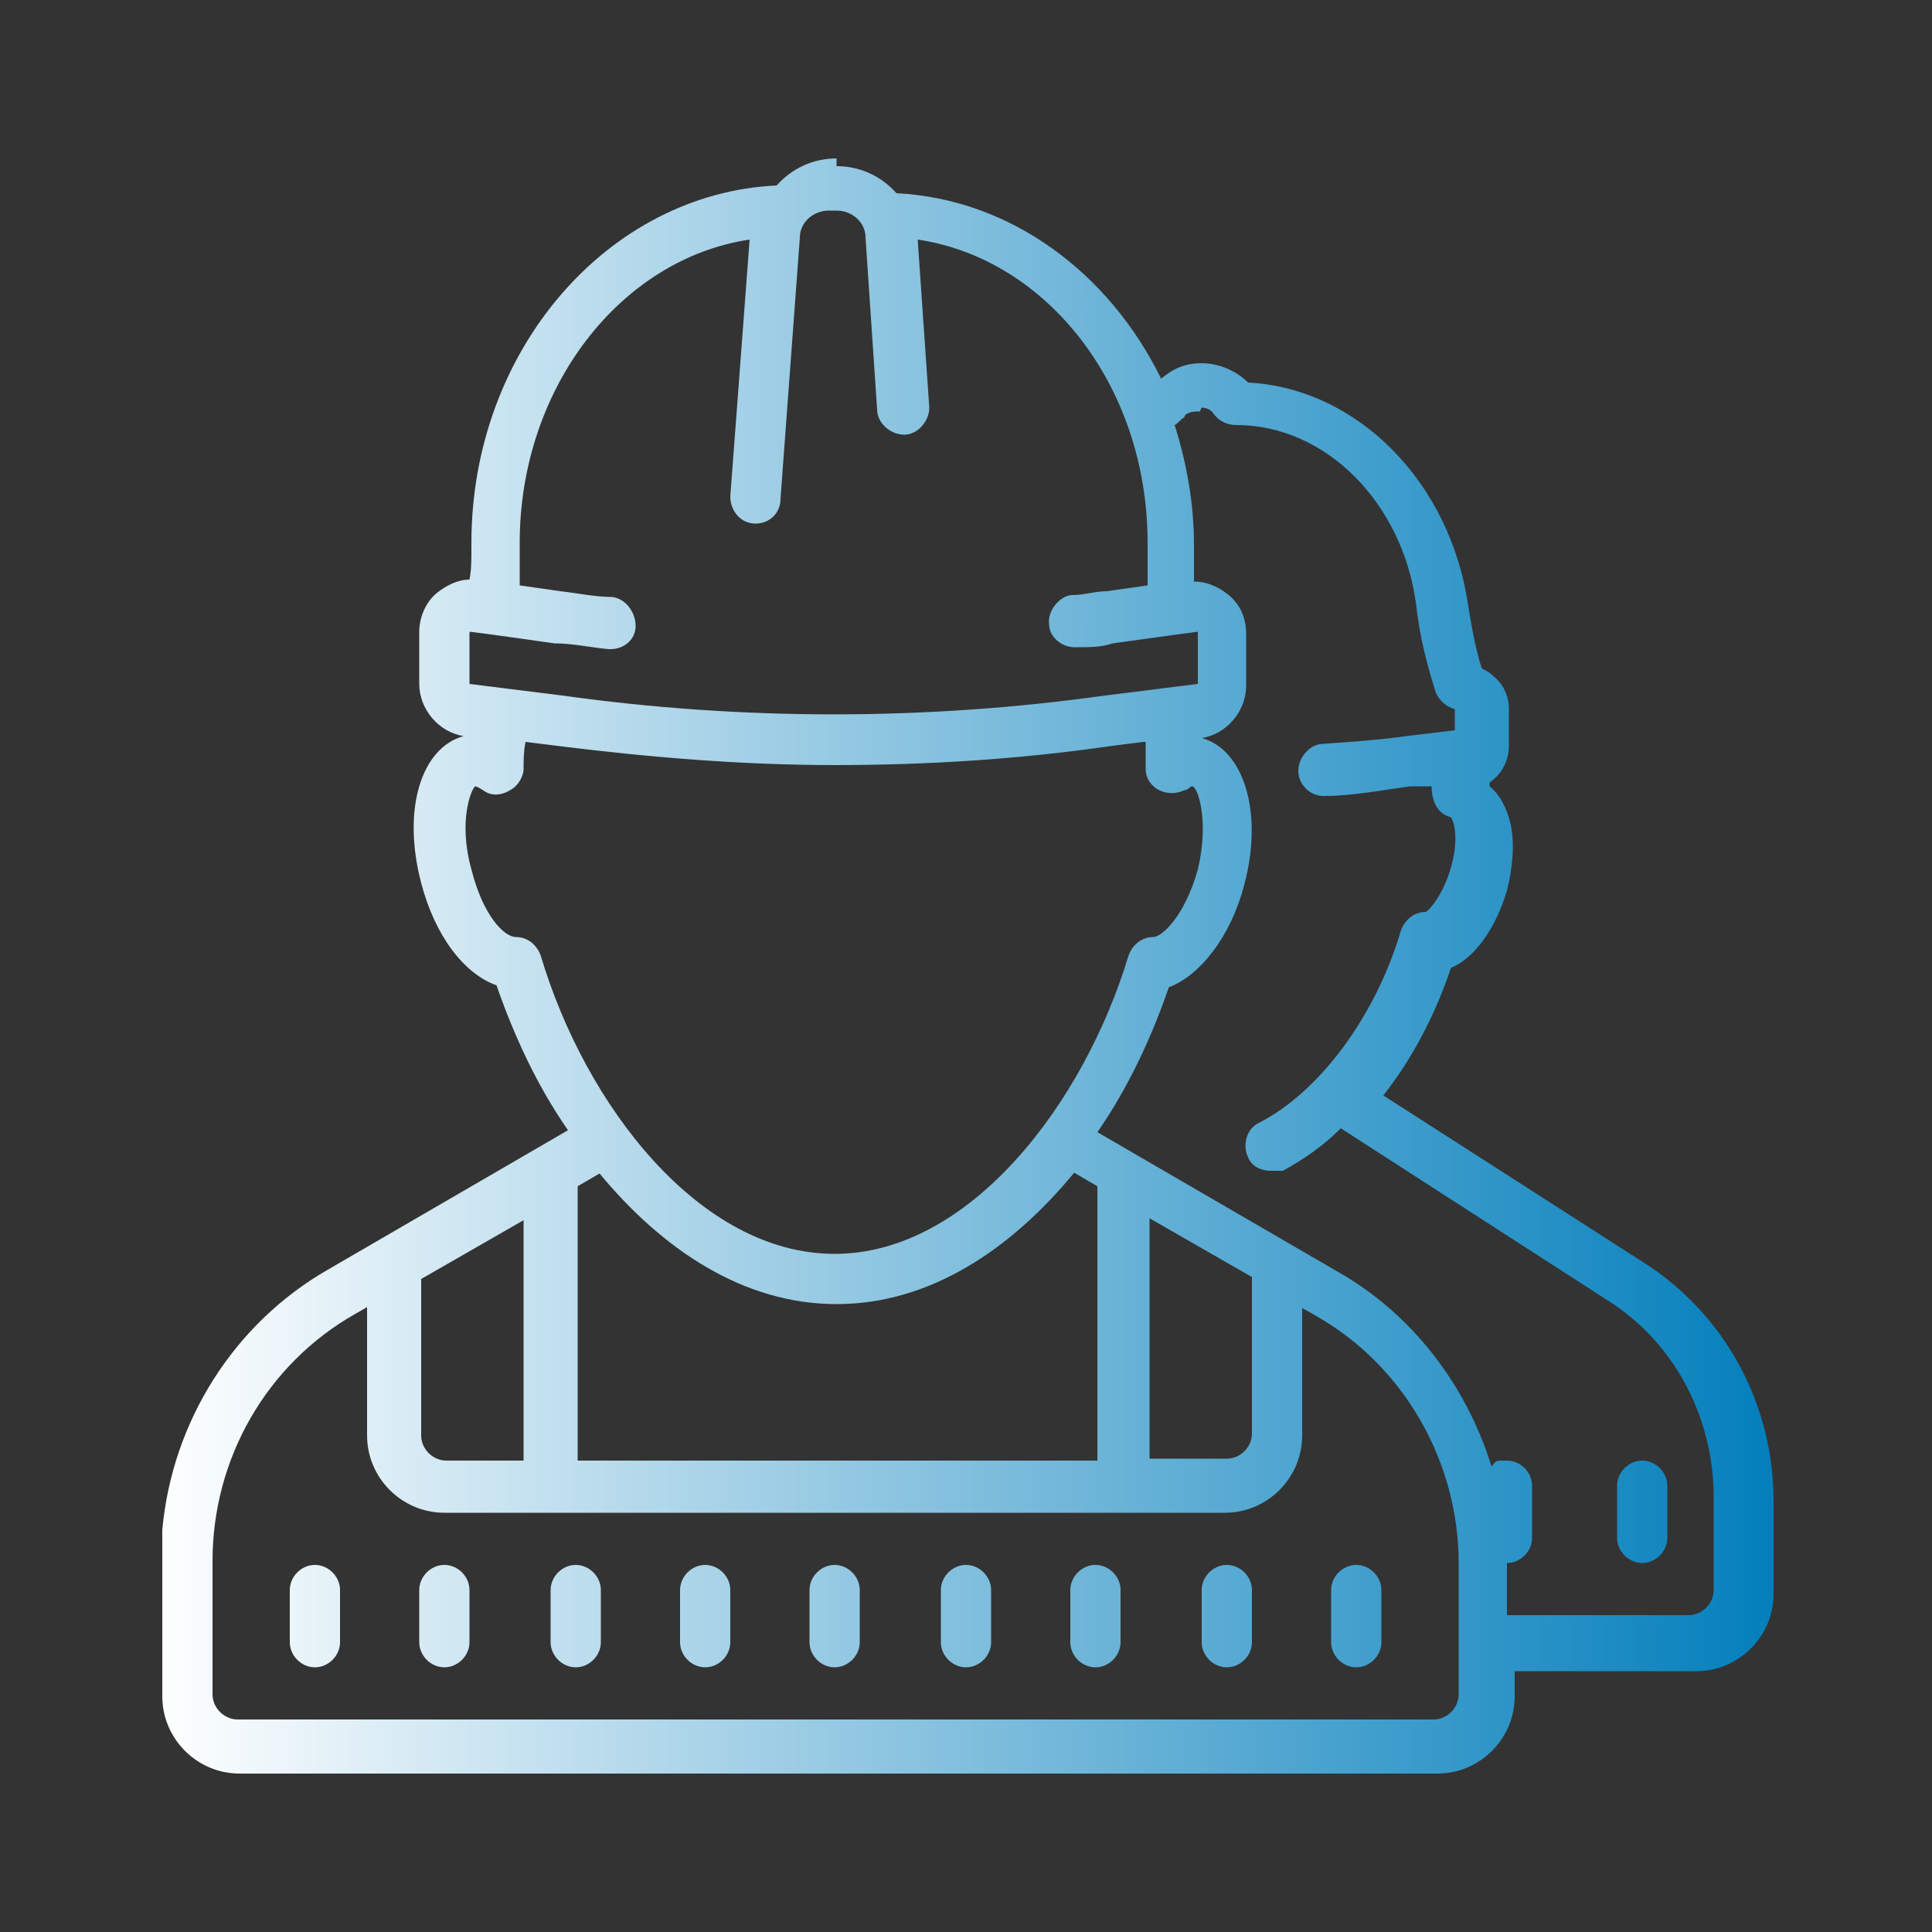 <?xml version="1.0" encoding="UTF-8"?>
<svg xmlns="http://www.w3.org/2000/svg" xmlns:xlink="http://www.w3.org/1999/xlink" id="Warstwa_3" viewBox="0 0 100 100">
  <rect x="0" y="0" width="100" height="100" fill="#333333" stroke="none"/>
  <defs>
    <style>.cls-1{fill:url(#Gradient_bez_nazwy_7);}</style>
    <linearGradient id="Gradient_bez_nazwy_7" x1="8.2" y1="1028" x2="91.8" y2="1028" gradientTransform="translate(0 -978)" gradientUnits="userSpaceOnUse">
      <stop offset="0" stop-color="#fff"></stop>
      <stop offset="1" stop-color="#037fbc"></stop>
    </linearGradient>
  </defs>
  <path class="cls-1" d="M43.3,8.2c-1.2,0-2.3.5-3.1,1.4-8.7.4-15.8,8.5-15.8,18.5v.3c0,.6,0,1.1-.1,1.6-.6,0-1.2.3-1.7.7-.6.5-.9,1.3-.9,2v2.7c0,1.3,1,2.5,2.3,2.7h.3-.3c-2.2.6-3.2,3.8-2.2,7.6.7,2.7,2.2,4.7,3.9,5.3.9,2.6,2.1,5.2,3.7,7.5l-12.4,7.2c-4.9,2.8-8.1,7.9-8.6,13.5v8.6c0,2.2,1.8,4,4,4h62c2.2,0,4-1.8,4-4v-1.3h9.4c2.2,0,4-1.8,4-4v-4.8c0-5-2.5-9.7-6.8-12.4l-13.4-8.6c1.5-1.9,2.7-4.2,3.5-6.6,1.2-.5,2.3-2,2.9-4,.3-1.2.4-2.4.2-3.4-.2-.9-.6-1.6-1.1-2v-.2c.6-.4,1-1.1,1-1.9v-1.9c0-.7-.3-1.3-.8-1.7-.2-.2-.4-.3-.6-.4-.3-.9-.5-2-.7-3.2-.9-6.4-5.7-11.3-11.4-11.6-.6-.6-1.5-1-2.4-1s-1.5.3-2.1.8c-2.7-5.5-7.8-9.3-13.7-9.6-.8-.9-1.9-1.4-3.1-1.4h0v-.4ZM43.3,10.9c.8,0,1.5.6,1.5,1.4l.6,8.9c0,.7.7,1.3,1.4,1.3s1.3-.7,1.3-1.4l-.6-8.7c6.7,1,11.9,7.6,11.9,15.7v2.2l-2.1.3c-.6,0-1.2.2-1.8.2s-1.3.8-1.2,1.5c0,.7.7,1.2,1.3,1.2h.2c.6,0,1.2,0,1.8-.2,0,0,4.3-.6,4.4-.6v2.7l-4.8.6c-9.3,1.3-18.8,1.3-28.1,0l-4.8-.6v-2.7c.2,0,4.4.6,4.4.6.9,0,1.8.2,2.8.3h.1c.7,0,1.3-.5,1.3-1.2s-.5-1.4-1.2-1.5c-.9,0-1.8-.2-2.7-.3l-2.1-.3v-2.2c0-8,5.2-14.7,11.9-15.7l-1,13.3c0,.7.5,1.4,1.3,1.4h0c.7,0,1.3-.5,1.3-1.3l1-13.5c0-.8.7-1.4,1.5-1.4h.3ZM62.2,21.1c.2,0,.5.1.6.3.3.4.7.6,1.2.6,4.6,0,8.6,4,9.3,9.3.2,1.8.6,3.2,1,4.5.2.5.6.8,1,.9v1.1l-2.5.3c-1.4.2-2.9.3-4.3.4-.7,0-1.3.7-1.3,1.4s.6,1.3,1.3,1.3h0c1.5,0,3-.3,4.5-.5h1.1c0,.6.2,1.4,1,1.6.2.3.4,1.2,0,2.6-.4,1.4-1.1,2.2-1.3,2.3-.6,0-1.1.4-1.3,1-1.3,4.4-4.2,8.3-7.3,9.9-.7.3-.9,1.2-.6,1.8.2.5.7.7,1.2.7s.4,0,.6,0c1.1-.6,2.1-1.3,3-2.2l13.8,8.9c3.5,2.2,5.5,6.1,5.5,10.2v4.8c0,.7-.6,1.3-1.3,1.3h-9.4v-2.7c.7,0,1.3-.6,1.3-1.3v-2.7c0-.7-.6-1.3-1.3-1.3s-.5,0-.8.3c-1.3-4.2-4.1-7.9-8-10.1l-12.4-7.2c1.6-2.3,2.8-4.9,3.7-7.5,1.6-.6,3.2-2.6,3.9-5.3,1-3.7,0-7-2.2-7.6h-.3.3c1.3-.2,2.3-1.4,2.3-2.7v-2.7c0-.8-.3-1.5-.9-2-.5-.4-1.1-.7-1.8-.7v-1.9c0-2.2-.4-4.3-1-6.2.2-.1.3-.3.5-.4,0-.2.4-.3.6-.3h.2ZM59.3,38.4c0,.4,0,.9,0,1.4,0,.5.3.9.7,1.1.4.2.9.2,1.3,0,.2,0,.3-.2.4-.2.3,0,.9,1.8.3,4.3-.7,2.5-1.9,3.5-2.3,3.5-.6,0-1.1.4-1.3,1-2.3,7.6-8.2,15.4-15.2,15.4s-12.9-7.7-15.2-15.4c-.2-.6-.7-1-1.3-1s-1.7-1.1-2.3-3.5c-.7-2.5,0-4.2.2-4.3,0,0,.1,0,.4.2.4.3.9.3,1.4,0,.4-.2.7-.7.7-1.1s0-.9.1-1.4l1.6.2c4.8.6,9.6,1,14.4,1s9.6-.3,14.4-1l1.6-.2h0ZM31,60.7c3.3,4,7.5,6.8,12.3,6.8s9-2.8,12.3-6.8l1.2.7v14.2h-26.9v-14.2l1.2-.7h-.1ZM27.1,63v12.6h-4c-.7,0-1.3-.6-1.3-1.3v-8.1h0l5.4-3.1h-.1ZM59.4,63l5.4,3.1h0v8.1c0,.7-.6,1.3-1.3,1.3h-4v-12.6h-.1ZM19,67.7v6.6c0,2.2,1.8,4,4,4h40.4c2.2,0,4-1.8,4-4v-6.6l.7.4c4.6,2.6,7.4,7.6,7.4,12.8v6.8c0,.7-.6,1.3-1.3,1.3H12.3c-.7,0-1.3-.6-1.3-1.3v-6.9c0-5.3,2.8-10.2,7.4-12.8l.7-.4h-.1ZM85,75.6c-.7,0-1.3.6-1.3,1.3v2.7c0,.7.6,1.3,1.3,1.3s1.3-.6,1.3-1.3v-2.7c0-.7-.6-1.3-1.3-1.3ZM16.3,81c-.7,0-1.3.6-1.3,1.3v2.7c0,.7.6,1.3,1.3,1.3s1.3-.6,1.3-1.3v-2.7c0-.7-.6-1.3-1.3-1.3ZM23,81c-.7,0-1.3.6-1.3,1.3v2.7c0,.7.6,1.3,1.3,1.3s1.3-.6,1.3-1.3v-2.7c0-.7-.6-1.3-1.3-1.3ZM29.8,81c-.7,0-1.3.6-1.3,1.3v2.7c0,.7.6,1.3,1.3,1.3s1.3-.6,1.3-1.3v-2.7c0-.7-.6-1.3-1.3-1.3ZM36.5,81c-.7,0-1.3.6-1.3,1.3v2.7c0,.7.6,1.3,1.3,1.3s1.3-.6,1.3-1.3v-2.7c0-.7-.6-1.3-1.3-1.3ZM43.2,81c-.7,0-1.3.6-1.3,1.3v2.7c0,.7.6,1.3,1.3,1.3s1.3-.6,1.3-1.3v-2.7c0-.7-.6-1.3-1.3-1.3ZM50,81c-.7,0-1.3.6-1.3,1.3v2.7c0,.7.6,1.3,1.3,1.3s1.3-.6,1.3-1.3v-2.7c0-.7-.6-1.3-1.3-1.3ZM56.7,81c-.7,0-1.3.6-1.3,1.3v2.7c0,.7.6,1.3,1.3,1.3s1.3-.6,1.3-1.3v-2.7c0-.7-.6-1.3-1.3-1.3ZM63.5,81c-.7,0-1.3.6-1.3,1.3v2.7c0,.7.6,1.3,1.3,1.3s1.3-.6,1.3-1.3v-2.7c0-.7-.6-1.3-1.3-1.3ZM70.2,81c-.7,0-1.3.6-1.3,1.3v2.7c0,.7.6,1.3,1.3,1.3s1.3-.6,1.3-1.3v-2.7c0-.7-.6-1.3-1.3-1.3Z"></path>
</svg>
